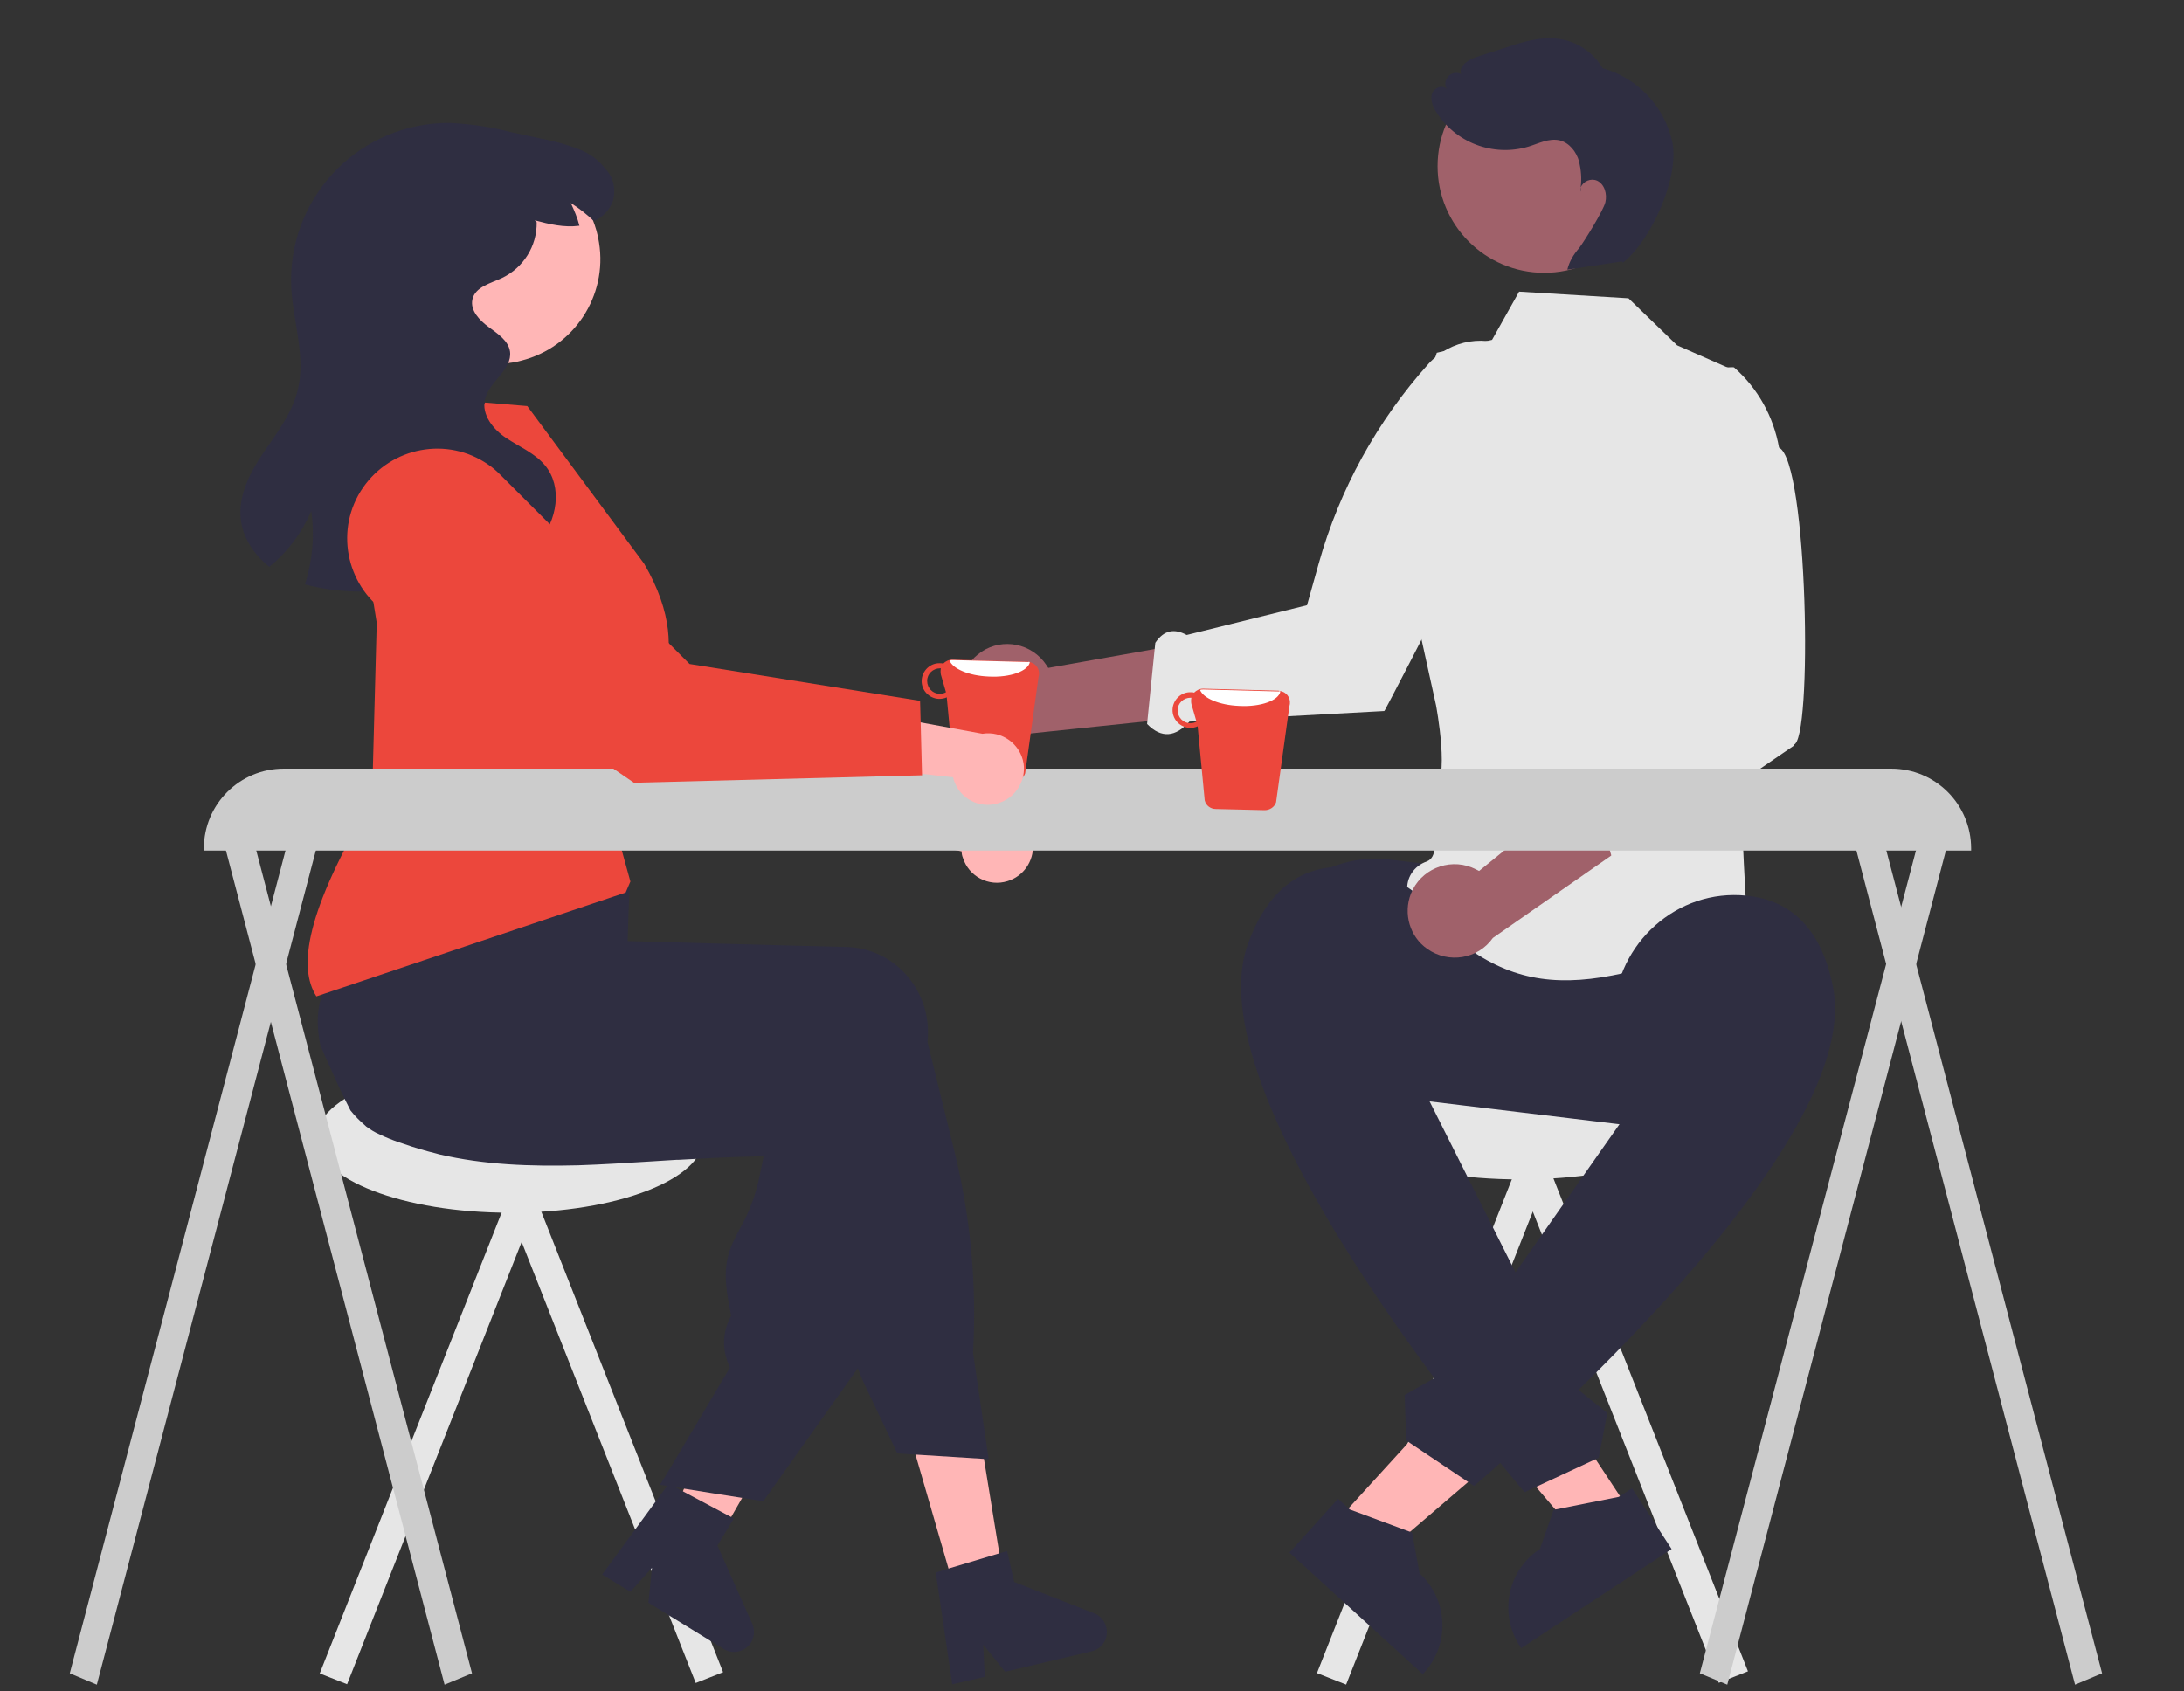 <?xml version="1.0" encoding="utf-8"?>
<!-- Generator: Adobe Illustrator 23.0.2, SVG Export Plug-In . SVG Version: 6.00 Build 0)  -->
<svg version="1.1" id="图层_1" xmlns="http://www.w3.org/2000/svg" xmlns:xlink="http://www.w3.org/1999/xlink" x="0px" y="0px"
	 viewBox="0 0 557.1 431.5" style="enable-background:new 0 0 557.1 431.5;" xml:space="preserve">
<rect x="0" y="0" width="557.1" height="431.5" fill="#333333" stroke="none"/>
<style type="text/css">
	.st0{fill:#E6E6E6;}
	.st1{fill:#2F2E41;}
	.st2{fill:#A0616A;}
	.st3{fill:#FFB6B6;}
	.st4{fill:#EC473C;}
	.st5{fill:#CCCCCC;}
	.st6{fill:#FFFFFF;}
</style>
<rect x="407.8" y="268.4" transform="matrix(0.93 -0.367 0.367 0.93 -100.059 175.463)" class="st0" width="8" height="165.5"/>
<rect x="287.3" y="347.1" transform="matrix(0.367 -0.93 0.93 0.367 -92.308 566.649)" class="st0" width="165.5" height="8"/>
<ellipse class="st0" cx="387.8" cy="280.4" rx="52.9" ry="20.5"/>
<path class="st1" d="M432,289.1l-84.7-10.2c-16.5-2-28.2-16.9-26.2-33.4c2-16.5,16.9-28.2,33.4-26.2l0,0l84.7,10.2
	c16.5,2,28.2,16.9,26.2,33.4C463.4,279.3,448.5,291,432,289.1z"/>
<path class="st0" d="M415.4,76.1l12.4,12l15.9,7c-1.4,1-8.7,99.4,0.7,103.5c8,3.5-0.2,6.4,0.1,14.5s1.3,24.8,1.3,24.8
	c-44.1,17-61.2,18.6-86.8-10.5c-0.4-3.4,1.7-6.5,4.9-7.6c5.7-2.2-3-16.6,1.6-18.3s0.8-21.6,0.8-21.6l-9.9-44.9l-2.4-6.8l12.5-38.2
	l14.1-3.3l6.9-12.3L415.4,76.1z"/>
<path class="st2" d="M249.4,167c5.1-4.2,12.6-3.4,16.8,1.7c0.4,0.5,0.8,1.1,1.2,1.7l41.7-7.4l-8.7,20.2l-38.3,4
	c-6,2.8-13.1,0.3-16-5.7C243.8,176.5,245.1,170.5,249.4,167L249.4,167z"/>
<path class="st0" d="M292.6,184.7c3.7,3.8,7.3,3.3,10.8-0.6l49.7-2.7l0.2-0.3c0.2-0.3,10.6-20.2,19.9-38.7c1.4-2.9,2.8-5.7,4.2-8.4
	c0.6-1.2,1.1-2.3,1.7-3.5c3.7-7.6,6.6-14.1,7.8-17.5c2.7-7.6,2.6-15.8-0.1-23.4l-0.1-0.2l-0.2-0.1c-7.3-4.2-16.4-2.7-22.1,3.5
	c-13.1,14.6-22.7,32-28,50.9l-3,10.7l-30.7,7.6c-3.1-1.7-5.8-1.3-8,2L292.6,184.7z"/>
<polygon class="st3" points="340.8,388.3 351.4,397.9 393.5,361.8 377.9,347.6 "/>
<path class="st1" d="M341.3,382.4l3,2.7l15.9,5.9l1.9,10.4l0,0c7.3,6.7,7.8,18,1.2,25.3l-0.4,0.4l-34-31L341.3,382.4z"/>
<path class="st1" d="M420.7,276l-9.1-17.6c0.8-17.8,16.2-31.7,33.9-29.9c9.9,1,18.9,6.9,22.1,23.5c8.3,42.7-91.6,127.1-91.6,127.1
	l-17.3-11.6l-0.4-11.6l10.2-5.8l0.4-9.9l9.6-4.1L420.7,276z"/>
<circle class="st2" cx="393.9" cy="42.4" r="27.2"/>
<polygon class="st3" points="415.8,385.6 403.9,393.5 367.9,351.3 385.5,339.7 "/>
<path class="st1" d="M426.4,395.2L388,420.5l-0.3-0.5c-5.4-8.3-3.2-19.4,5.1-24.8l0,0l3.5-10l16.6-3.3l3.4-2.2L426.4,395.2z"/>
<path class="st1" d="M361.3,274.3l11.3-18.3c2-17.7-11.1-33.8-28.8-34.8c-9.9-0.6-19.8,3.8-25.5,19.7
	c-14.8,40.8,70.6,139.8,70.6,139.8l18.9-8.8l2.2-11.4l-9.1-7.3l1.2-9.8l-8.9-5.6L361.3,274.3z"/>
<path class="st1" d="M403.2,48.9c0-0.4,0-0.7,0.1-1.1C403.1,48.2,403.1,48.6,403.2,48.9z"/>
<path class="st1" d="M426.6,36.3c-2-9.1-8.8-16.4-17.8-18.9c-2.4-4.1-6.6-6.9-11.3-7.5c-4.4-0.6-8.8,0.7-13,2.1
	c-2.6,0.8-5.2,1.7-7.8,2.5c-2.1,0.7-4.7,2.3-4,4.4c-1.3-0.7-3-0.2-3.7,1.2c-0.5,0.9-0.4,1.9,0.1,2.7c-1-1.3-3.2-0.5-3.8,1
	c-0.5,1.5,0.1,3.2,0.9,4.5c4.9,8.1,14.7,11.8,23.7,9.1c2.6-0.8,5.2-2.2,7.9-1.6c2.5,0.6,4.3,2.9,5,5.4c0.5,2.2,0.7,4.4,0.4,6.6
	c0.7-1.6,2.6-2.4,4.2-1.7c1.9,0.9,2.6,3.4,2.1,5.5c-0.5,2.1-5.4,10-6.7,11.7c-1.4,1.6-2.5,3.4-3,5.5c4.6-0.7,9.3-1.4,13.9-2.1
	l0.3,0.3C421.2,61.3,428.4,45.3,426.6,36.3z"/>
<path class="st2" d="M359.9,228c2.4-6.1,9.4-9.1,15.5-6.7c0.7,0.3,1.3,0.6,1.9,0.9l32.9-26.8l2.2,21.9l-31.6,22
	c-3.8,5.4-11.3,6.6-16.7,2.8C359.6,239,357.9,233.1,359.9,228L359.9,228z"/>
<path class="st0" d="M411.9,221.5c4,1.4,7,0.4,8.3-5.7l37.3-25.5l0-0.3c4.9-0.4,3.7-72.2-3.7-75.8c-1.4-7.9-5.4-15.1-11.4-20.4
	l-0.2-0.1l-0.2,0c-8.4-0.1-15.7,5.6-17.6,13.7c-4.4,19.1-4.3,39,0.2,58l2.6,10.8L410.9,190c-4.5-1.2-6.5,0.6-6.2,5.2L411.9,221.5z"
	/>
<rect x="148.8" y="279.2" transform="matrix(0.93 -0.367 0.367 0.93 -120.047 80.734)" class="st0" width="7.5" height="154.4"/>
<rect x="36.3" y="352.6" transform="matrix(0.367 -0.93 0.93 0.367 -259.679 331.289)" class="st0" width="154.4" height="7.5"/>
<ellipse class="st0" cx="130.1" cy="290.3" rx="49.4" ry="19.1"/>
<path class="st3" d="M100.1,70.3c2.3,14.6,16,24.5,30.6,22.2c0.8-0.1,1.6-0.3,2.3-0.5c13.4-3.4,22-16.5,19.8-30.1
	c-0.3-2.1-0.9-4.1-1.7-6.1c-5.7-13.6-21.4-20-35-14.3C104.8,46.2,98.2,58.2,100.1,70.3L100.1,70.3z"/>
<polygon class="st3" points="244.3,408.3 256.3,404.8 248.3,355.7 230.6,361 "/>
<path class="st3" d="M170.6,389c0.7,0.6,1.5,1.3,2.2,1.9c1.5,1.3,3,2.5,4.5,3.7c0.8,0.6,1.5,1.2,2.3,1.8l0,0l0,0l0,0l1.2,0.5
	l2.6-4.5l1.2-2.1l1.7-2.9l3.1-5.4l16.2-28.3l-17-7.2l-1.1,2.6l0,0l-0.5,1.3l-10.2,24.1l-2.1,4.9l-0.1,0.1l-1.2,2.9l-1.1,2.6
	l-1.2,2.9L170.6,389z"/>
<path class="st1" d="M81.7,266.6c0.8,2,1.7,4,2.6,5.9c1.6,3.7,3.3,7.3,5.1,10.8c0,0,0,0,0,0c1.1,1.4,2.4,2.7,3.8,3.9
	c0.1,0.1,0.1,0.1,0.2,0.2c1.1,0.8,2.2,1.5,3.4,2c0.4,0.2,0.9,0.4,1.3,0.6c1.6,0.7,3.2,1.3,4.8,1.8c2.8,1,5.6,1.8,8.4,2.5
	c0.2,0.1,0.5,0.1,0.7,0.2c11.6,2.7,23.2,3.1,35.5,2.8c6.1-0.2,12.3-0.6,18.7-1c2.1-0.1,4.2-0.3,6.4-0.4c0.2,0,0.3,0,0.5,0
	c3.1-0.2,6.2-0.3,9.3-0.5c4-0.2,8.1-0.3,12.4-0.4l-1.2,5.8c-1,4.5-2.6,8.7-4.9,12.7c-2.6,4.9-4.6,8.8-3,17.8l0.8,4.4
	c-2.2,3.9-2.4,8.6-0.5,12.7l0.2,0.5L169.5,377l-1.1,1.8l6.1,1l7.5,1.2l12.7,2l24.1-33.9l1.2-1.6l0-0.1l9.3-70.9
	c0.1-0.6,0.1-1.3,0.1-1.9c0.2-5.8-1.9-11.5-5.9-15.8c-3.8-4.1-9.1-6.5-14.7-6.7l-6.4-0.2l-13.1-0.4l-9.2-0.3l-0.2,0l-27.2-0.8
	l-0.7-8.1l-0.3-0.2l-10.6-5.9L104.7,216l-0.1,0l-2.4-1.3l-0.4,0.4c-0.1,0.1-0.2,0.3-0.3,0.4c-3.2,4.1-6,8.6-8.4,13.2
	c-3.9,7.6-7.3,15.5-10.3,23.6c-0.1,0.3-0.2,0.7-0.4,1l0,0.1c0,0.1-0.1,0.2-0.1,0.2C80.8,257.2,80.7,261.8,81.7,266.6z"/>
<path class="st1" d="M84.2,240.3c0.2-0.5,0.4-1,0.7-1.5c1.9-3.7,4-7.3,6.4-10.8c2.6-4,5.7-8.2,9.2-12.7c1.7-2.2,3.5-4.4,5.5-6.8
	c1-1.2,2-2.4,3-3.6c0-0.1,0.1-0.1,0.1-0.2l0.3-0.4l37.5,11.2l11,4.1l2.7,7.3l-0.1,1.8c0,0,0,0,0,0l-0.2,4.9l0,0l-0.2,6.5l0.1,0
	l21.6,0.6l22.3,0.6l12,0.3c5.6,0.2,10.9,2.6,14.7,6.7c4,4.3,6.1,9.9,5.9,15.8c0,0.6-0.1,1.2-0.1,1.8l6.9,28
	c4.1,16.7,5.7,34,4.7,51.2l4,27.2l-1.2-0.1l-17.5-1.1l-4.6-0.3l-7.7-16.2c-0.9-1.8-1.7-3.7-2.4-5.6c-1.2-3.1-2.2-6.3-3-9.6
	l-13.5-54.9c-1.7,0-3.4,0-5.1,0c-7.8,0-15.2-0.1-22.3-0.5c-23.1-1.1-42.8-4-59.9-8.9c-4.8-1.4-9.4-2.9-13.9-4.6
	c-1.6-0.6-3.2-1.3-4.8-1.9c-0.4-0.2-0.7-0.3-1.1-0.5c-6.6-2.9-11.3-8.9-12.5-16C82.1,248.2,82.6,244.1,84.2,240.3z"/>
<path class="st1" d="M241.9,400.2l13-3.9l2-0.6l1.8,7.9l20.4,8c2.6,1,3.9,4,2.9,6.6c-0.6,1.6-1.9,2.7-3.6,3.1l-22,5.2l-5.6-6.9
	l0.4,8.2l-8.3,1.9l-4.2-28.5L241.9,400.2z"/>
<polygon class="st1" points="169.5,377 168.4,378.8 169.2,378.9 "/>
<path class="st1" d="M173.3,380l12,6.4l1.9,1l-4.2,6.9l8.9,20c1.1,2.6,0,5.6-2.6,6.7c-1.5,0.7-3.3,0.6-4.7-0.3l-19.2-11.8l0.9-8.9
	l-5.5,6.1l-7.2-4.4l17-23.2L173.3,380z"/>
<path class="st3" d="M257,224.8c-4.8,1.5-9.9-1.2-11.4-6c-0.2-0.5-0.3-1-0.3-1.6l-31.6-6.8l12-11.8l28.2,8.3c5-0.3,9.4,3.6,9.6,8.6
	C263.7,219.8,261,223.6,257,224.8L257,224.8z"/>
<path class="st4" d="M164.2,210.1l-58.3-49.8c-9.6-8.2-10.8-22.7-2.5-32.3l0,0c8.2-9.6,22.7-10.8,32.3-2.5c1.1,0.9,2,1.9,2.9,3
	l42.8,53l57.5,15.5l-1.5,19L164.2,210.1z"/>
<path class="st4" d="M96.1,158.9l-1.2,45.2c-17,28.7-18.9,42.7-14.2,50.1l78.9-26.5l1.2-2.8l-5.3-19.2l6.6-20.9
	c1.2-2.2,17-15.6,2.2-41l-29.8-40.2l-10.8-0.9c-3.9,10.1-10,15.1-17.1,17.5C90.4,135,92.8,137.4,96.1,158.9z"/>
<path class="st1" d="M156.4,51.1c-0.8,2.4-2.6,4.3-4.9,5.3c-1.8-1.7-3.8-3.3-5.9-4.6c0.9,1.9,1.7,3.8,2.2,5.8c0,0-0.1,0-0.1,0
	c-3.8,0.5-7.6-0.4-11.3-1.4l0.5,0.5c0.1,6.1-3.4,11.6-8.8,14.2c-3,1.4-6.9,2.3-7.6,5.5c-0.6,2.8,1.8,5.3,4.1,7s5.1,3.5,5.5,6.3
	c0.6,4.6-5.3,7.6-6.4,12.2c-0.9,3.9,2.1,7.7,5.5,9.9c3.3,2.2,7.2,3.8,9.8,6.9c4.6,5.5,3.1,14.2-1.6,19.5c-0.5,0.6-1.1,1.1-1.6,1.7
	c-1.3-1.6-2.7-3.2-4.2-4.6c-1.8-1.7-3.8-3.3-5.9-4.6c0.9,1.9,1.7,3.8,2.2,5.8c0.7,2.5,1.2,5.2,1.4,7.8c-3.4,1.6-6.9,2.8-10.6,3.7
	c-9.2,2.2-18.6,3.2-28.1,2.9c-4.3-0.1-8.6-0.7-12.8-1.8c1.9-6,2.5-12.4,1.6-18.7c-2.4,5.5-6,10.4-10.7,14.2
	c-3.9-3.1-6.8-7.4-7.3-12.3c-0.6-6,2.4-11.8,5.8-16.8c3.4-5,7.2-9.9,8.7-15.8c2.2-8.5-1.1-17.4-1.6-26.2c-1.1-22.2,16-41,38.2-42.1
	c1,0,2-0.1,3,0c5,0.3,9.9,1,14.8,2.3c2.6,0.6,5.3,1.1,7.9,1.7c3.3,0.6,6.4,1.5,9.5,2.7c2.7,1,5.1,2.8,6.8,5.1
	C156.5,45.2,157.1,48.2,156.4,51.1z"/>
<path class="st5" d="M502.9,217H52v-0.5c0-11.3,9.1-20.4,20.4-20.4h410c11.3,0,20.4,9.1,20.4,20.4V217z"/>
<polygon class="st5" points="536.2,426.9 529.3,429.8 472.7,213.8 479.6,211 "/>
<polygon class="st5" points="433.6,426.9 440.6,429.8 497.2,213.8 490.3,211 "/>
<polygon class="st5" points="120.4,426.9 113.4,429.8 56.8,213.8 63.8,211 "/>
<polygon class="st5" points="17.8,426.9 24.7,429.8 81.4,213.8 74.4,211 "/>
<path class="st4" d="M328.9,180.2c0.5-1.6-0.3-3.3-1.9-3.8c-0.1,0-0.3-0.1-0.4-0.1c-0.2,0-0.3-0.1-0.5-0.1l-19.2-0.5
	c-0.9,0-1.7,0.4-2.3,1c-0.3-0.1-0.5-0.1-0.8-0.1c-2.5-0.1-4.6,1.9-4.7,4.4s1.9,4.6,4.4,4.7c0,0,0,0,0,0c0.7,0,1.4-0.1,2-0.4
	l1.8,18.9c0.3,1.3,1.5,2.2,2.8,2.2l12.5,0.3c1.3,0,2.5-0.8,2.9-2L328.9,180.2z M303.6,184.5c-1.8,0-3.2-1.5-3.2-3.3
	c0-1.8,1.5-3.2,3.3-3.2c0.1,0,0.1,0,0.2,0c-0.1,0.5-0.1,1.1,0,1.6l1.3,4.5C304.7,184.4,304.2,184.5,303.6,184.5z"/>
<path class="st6" d="M326.6,176.4c-0.4,2.3-5,4-10.5,3.7c-5.1-0.2-9.2-2-10-4.1c0.3-0.1,0.6-0.1,0.9-0.1l19.2,0.5
	C326.3,176.3,326.4,176.3,326.6,176.4z"/>
<path class="st4" d="M264.9,172.8c0.5-1.6-0.3-3.3-1.9-3.8c-0.1,0-0.3-0.1-0.4-0.1c-0.2,0-0.3-0.1-0.5-0.1l-19.2-0.5
	c-0.9,0-1.7,0.4-2.3,1c-0.3-0.1-0.5-0.1-0.8-0.1c-2.5-0.1-4.6,1.9-4.7,4.4c-0.1,2.5,1.9,4.6,4.4,4.7c0.7,0,1.4-0.1,2-0.4l1.8,18.9
	c0.3,1.3,1.5,2.2,2.8,2.2l12.5,0.3c1.3,0,2.5-0.8,2.9-2L264.9,172.8z M239.7,177c-1.8,0-3.2-1.5-3.2-3.3c0-1.8,1.5-3.2,3.3-3.2
	c0.1,0,0.1,0,0.2,0c-0.1,0.5-0.1,1.1,0,1.6l1.3,4.5C240.8,176.9,240.2,177,239.7,177z"/>
<path class="st6" d="M262.7,168.9c-0.4,2.3-5,4-10.5,3.7c-5.1-0.2-9.2-2-10-4.1c0.3-0.1,0.6-0.1,0.9-0.1l19.2,0.5
	C262.3,168.8,262.5,168.9,262.7,168.9z"/>
<path class="st3" d="M255.5,204.6c-4.6,2-10-0.2-11.9-4.8c-0.2-0.5-0.4-1-0.5-1.5l-32.1-3.5l10.7-12.9l28.9,5.3
	c5-0.8,9.7,2.6,10.5,7.6C261.7,198.9,259.4,203,255.5,204.6L255.5,204.6z"/>
<path class="st4" d="M161.7,199.7l-63.2-43.4c-10.4-7.2-13.1-21.5-5.9-31.9l0,0c7.2-10.4,21.5-13.1,31.9-5.9
	c1.2,0.8,2.2,1.7,3.2,2.7l48.2,48.2l58.8,9.4l0.5,19L161.7,199.7z"/>
</svg>
